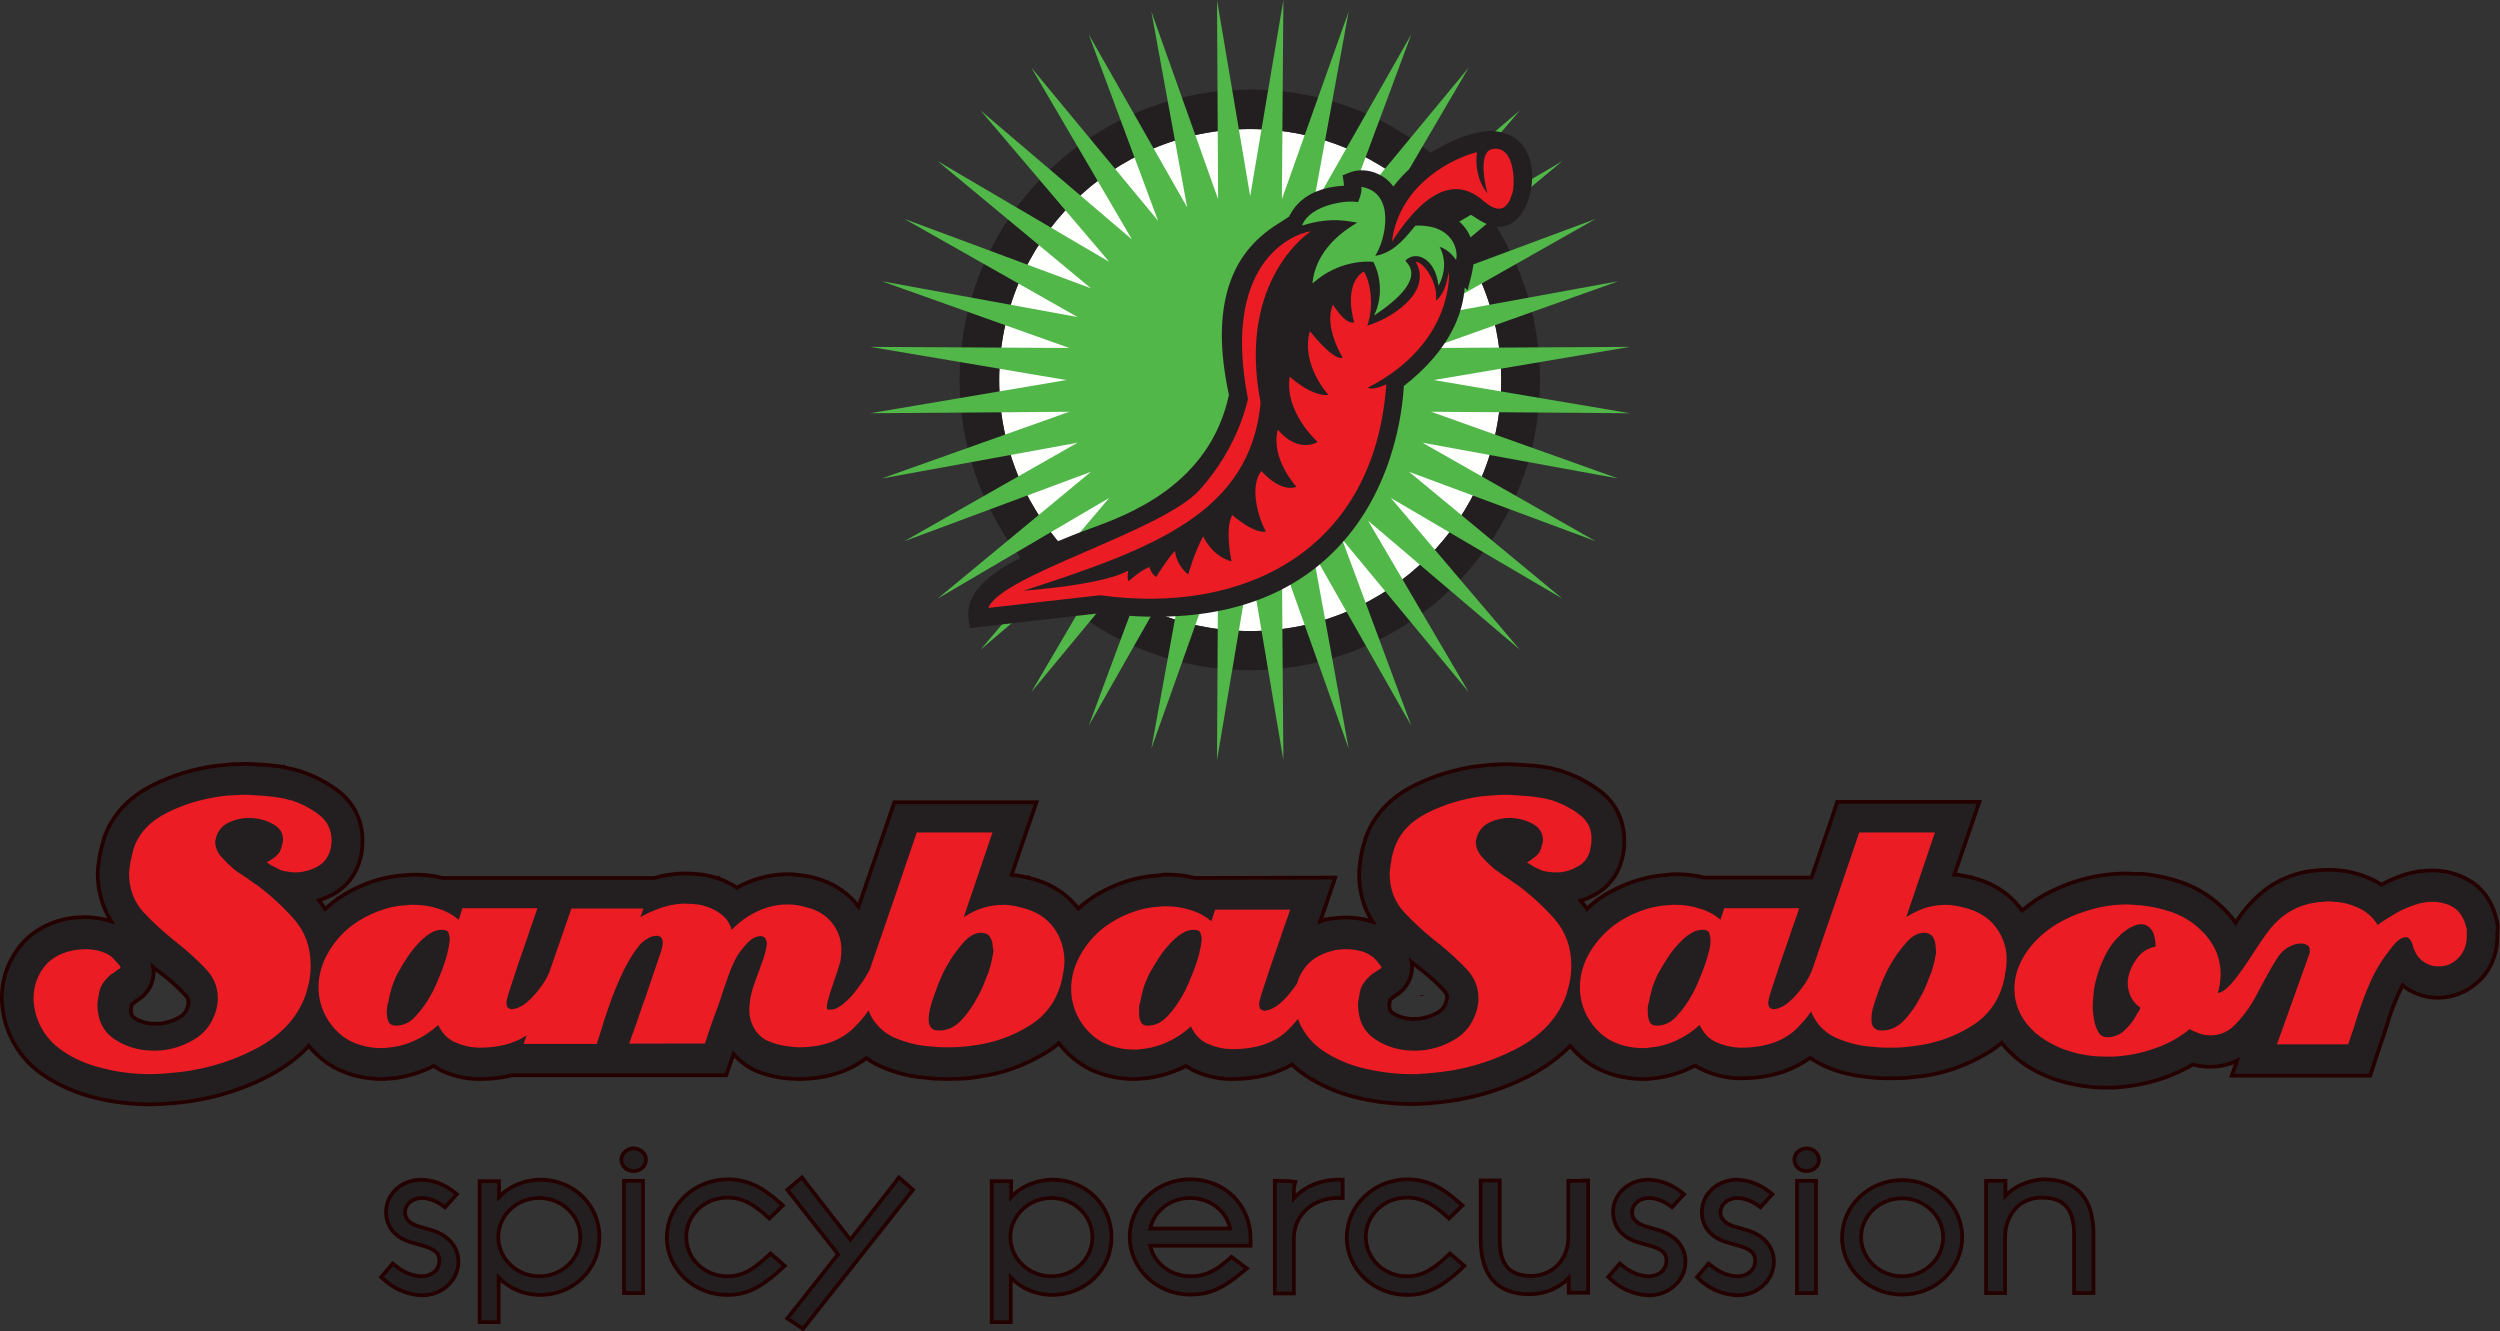 <?xml version="1.0" encoding="utf-8"?>
<!-- Generator: Adobe Illustrator 19.1.1, SVG Export Plug-In . SVG Version: 6.00 Build 0)  -->
<svg version="1.1" id="Layer_1" xmlns="http://www.w3.org/2000/svg" xmlns:xlink="http://www.w3.org/1999/xlink" x="0px" y="0px"
	 viewBox="0 0 670.3 357" style="enable-background:new 0 0 670.3 357;" xml:space="preserve">
<rect x="0" y="0" width="670.3" height="357" fill="#333333" stroke="none"/>
<style type="text/css">
	.st0{fill:#FFFFFE;}
	.st1{fill:#231F20;}
	.st2{fill:#50B748;}
	.st3{fill:#EC1C24;}
	.st4{fill:#231F20;stroke:#240000;}
	.st5{fill:#FFFFFF;stroke:#240000;}
</style>
<g>
	<g>
		<path class="st0" d="M267.9,101.9c0-37.1,30.2-67.3,67.3-67.3c37.1,0,67.3,30.2,67.3,67.3s-30.2,67.3-67.3,67.3
			C298.1,169.2,267.9,139,267.9,101.9z"/>
		<g>
			<path class="st1" d="M257.3,101.9c0,42.9,34.9,77.8,77.8,77.8c42.9,0,77.8-34.9,77.8-77.8C413,59,378.1,24,335.2,24
				C292.2,24,257.3,59,257.3,101.9z M267.9,101.9c0-37.1,30.2-67.3,67.3-67.3c37.1,0,67.3,30.2,67.3,67.3s-30.2,67.3-67.3,67.3
				C298.1,169.2,267.9,139,267.9,101.9z"/>
		</g>
		<polygon class="st2" points="335.2,52.6 344.1,0 343.7,53.4 361.6,3.1 352,55.6 378.4,9.2 359.8,59.2 393.8,18.1 366.8,64.2 
			407.5,29.6 372.9,70.2 418.9,43.2 377.8,77.3 427.8,58.7 381.4,85 433.9,75.4 383.7,93.3 437,93 384.4,101.9 437,110.8 
			383.7,110.4 433.9,128.3 381.4,118.7 427.8,145.1 377.8,126.5 418.9,160.5 372.9,133.5 407.5,174.2 366.8,139.6 393.8,185.6 
			359.8,144.5 378.4,194.6 352,148.1 361.6,200.7 343.7,150.4 344.1,203.8 335.2,151.1 326.3,203.8 326.6,150.4 308.7,200.7 
			318.3,148.1 291.9,194.6 310.5,144.5 276.5,185.6 303.5,139.6 262.9,174.2 297.4,133.5 251.4,160.5 292.5,126.5 242.5,145.1 
			288.9,118.7 236.4,128.3 286.7,110.4 233.3,110.8 285.9,101.9 233.3,93 286.7,93.3 236.4,75.4 288.9,85 242.5,58.7 292.5,77.3 
			251.4,43.2 297.4,70.2 262.9,29.6 303.5,64.2 276.5,18.1 310.5,59.2 291.9,9.2 318.3,55.6 308.7,3.1 326.6,53.4 326.3,0 		"/>
	</g>
	<path d="M388.9,82.6"/>
	<g>
		<path class="st1" d="M398.1,35.2c-8,1.1-18.6,6.9-24.5,14.8c-0.8-1-1.7-2-2.9-2.7c-2.7-1.7-6-2.1-8.7-1.1l-2,0.8l0.3,2.1
			c0,0.2,0,0.5,0.1,0.7c-7.3,0.4-12.3,3.2-14.8,8.3c-0.3,0.2-1.7,1.1-1.7,1.1c-5.3,3.3-16.3,10.2-16.3,30.7c0,4.6,0.6,9.9,1.9,16
			c-5.2,24.1-26.9,32.1-37.4,35.9l-3.5,1.3l-3.2,1.3c-9.8,3.9-25.8,10.3-25.8,20.2c0,0.4,0,0.8,0.1,1.2l0.3,2.6l32.4-3.7
			c0,0,2.4-0.3,2.9-0.3c25.6,3.2,45.8-1.6,60.1-14.4c18.4-16.4,20.7-40.6,21-46.5c12.7-9.9,15.9-19.9,16.3-26.4
			c0.3,0.3,0.8,0.7,0.8,0.7l1.1-4.3c0.2-1,0.6-2.8,0.6-4.9c0-2.3-0.5-4.9-2.2-7.3c-1.5-2.1-3.8-3.6-6.7-4.5c3.5-2.1,5.9-0.6,8.9,1.3
			c2.1,1.4,4.4,2.8,7.1,2.7c2.6-0.1,5-1.9,6.6-5.1c2.3-4.6,2.9-11.7-0.4-16.4C406.3,36.3,402.6,34.8,398.1,35.2z"/>
		<path class="st2" d="M390.4,69.7c0.7-2.5-0.8-9.6-10.9-9.2c-1.7,1.9-5.3,7.3-10.8,8.1c2.8-4.1,5.7-17-3.7-18.5
			c0.3,1.6-0.9,4.1-0.9,4.1c-3.1-0.7-13,0.8-15,6.3c8-2.6,13.1-1,14.8-0.8c-3.6,2.1-11.2,7.3-12,16.3c7.2-6.4,14.8-5.9,16.3-5.8
			c1.4,2.4,3.1,8.6,0.2,14.4c15.2-10,8.6-14.1,8.4-14.7c2.6-2.8,8-0.9,8.9,6.7c1.2-2.1,2.5-6.3,0.3-10.4
			C387.4,66.6,389,67.7,390.4,69.7z"/>
		<path class="st3" d="M295,159.6c-2.2,0.2-30,3.4-30,3.4c3.3-8.8,46.5-20.5,56.6-31.6c10.7-11.8,13-24.5,13-24.5
			c-7-35.7,11.1-44,16.9-44.9c0,0-20,12.7-13.5,46c-2.8,29.4-28.4,39-63.6,50.4c22.8-1.9,27.2-5,28.1-5.4c-0.4,2.3,0.1,2.8,0.1,2.8
			s3.3-2.9,5.6-3.8c0.4,1.9,1.8,2.7,1.8,2.7s2.5-4.2,5-7c0.7,4.5,3.6,6.3,3.6,6.3s1.6-5.8,4-10.2c2.8,5.8,7.6,6.7,7.6,6.7
			s-1.9-8.8,0.2-12.4c6.6,5.5,9,4.4,9,4.4c-2-3.6-4.5-12-1.2-16.2c5.7,6.2,9.4,4.2,9.4,4.2s-7-7.5-5-15.3c5.6,6.6,10.7,3.3,10.7,3.3
			s-9-8-7.5-17.5c6.5,5.7,10.4,4.9,10.4,4.9s-7.5-8.1-5-17.1c7,8.6,8.8,7.1,8.8,7.1s-5.2-8.4-2.6-14.2c3.8,5.9,5.7,4.7,5.7,4.7
			s-3.2-9.8,2.5-13.6c1.3,1.4,3.2,8.3,1,14.5c5.5-1.5,17.8-8.6,13-17.1c2-0.1,6.1,5.6,5.4,10.5c2.5-2.3,2.8-4.8,3.5-7.8
			c0,0,1.5,19.1-21.7,31c0.4,0.6,2.9,0.2,4.9-0.9C368.5,147.9,333.3,164.9,295,159.6z"/>
		<path class="st3" d="M373.2,64.8c2-15.8,17-22.6,22.8-24c-0.9,7.1,2.8,11,2.8,11s-3.2-11.3,1.6-11.9c5.2-0.6,5.8,7.2,5.3,11.1
			c-0.6,2.3-2.1,8-7.9,2.9C393,49.7,384.9,46.7,373.2,64.8z"/>
	</g>
</g>
<g>
	<g>
		<path class="st4" d="M283,256.1L283,256.1l0.1-0.4L283,256.1z M253.7,257.3L253.7,257.3L253.7,257.3z M282.8,257.6
			c0,0.2-0.1,0.5-0.1,0.5l0.1-0.7C282.8,257.4,282.8,257.5,282.8,257.6z M281.8,262.1c0,0.1-0.1,0.3-0.1,0.3l0.1-0.5
			C281.9,261.9,281.8,262,281.8,262.1z M249.1,274.1c0-0.2,0-0.3,0-0.5v0L249.1,274.1z"/>
	</g>
	<path class="st5" d="M381.2,266.8l0,0.2c0,0,0,0,0,0C381.2,267,381.2,266.9,381.2,266.8z"/>
	<path class="st4" d="M166.6,310.9c0,1.7,1.4,3.1,3.3,3.1c1.8,0,3.3-1.4,3.3-3c0-1.7-1.5-3.1-3.3-3.1
		C168.1,307.9,166.6,309.3,166.6,310.9z"/>
	<path class="st4" d="M424.6,316.6h-4.1v15.1c0,6-4.2,10.4-10,10.4c-5.9-0.1-8.4-3-8.4-9.9v-15.7h-5.1v15.8
		c0,9.7,4.4,14.7,13.1,14.7l0,0c4.2,0,8-1.7,10.5-4.3c0,1.3,0,3.9,0,3.9h5.2v-30.1H424.6z"/>
	<path class="st4" d="M97.1,225.4L97.1,225.4c0,0.2,0,0.2,0,0.3L97.1,225.4z M275.6,235.1c0.1,0,0.1,0,0.2,0.1c0,0,0.1,0,0.1,0
		L275.6,235.1z M46.3,295.8C46.3,295.8,46.2,295.9,46.3,295.8c-0.1,0-0.1,0-0.1,0L46.3,295.8z M17.1,246.4
		C17.1,246.4,17.1,246.4,17.1,246.4C17.1,246.4,17.2,246.4,17.1,246.4L17.1,246.4z M76,205.5l0.1,0c0,0,0,0,0,0c0.1,0,0.2,0,0.3,0
		L76,205.5z M12,288.4C12,288.4,12,288.4,12,288.4C11.9,288.4,11.9,288.4,12,288.4L12,288.4z M192.6,235.3c0.1,0,0.1,0.1,0.2,0.1
		c0,0,0.1,0,0.2,0L192.6,235.3z M262.6,288.8c-0.1,0-0.2,0-0.3,0c0,0,0,0-0.1,0L262.6,288.8z M46.3,295.8L46.3,295.8L46.3,295.8
		L46.3,295.8z M284.5,280.5C284.5,280.4,284.5,280.4,284.5,280.5C284.5,280.4,284.4,280.4,284.5,280.5L284.5,280.5z M384.4,295.8
		c0,0-0.1,0-0.1,0c0,0,0,0,0,0L384.4,295.8z M350.1,288.4C350.1,288.4,350.1,288.4,350.1,288.4C350.1,288.4,350.1,288.4,350.1,288.4
		L350.1,288.4z M435.3,225.4c0,0,0,0.1,0,0.1c0,0,0,0.1,0,0.1V225.4z M644.7,234.5c0,0,0.1,0,0.1,0c0,0,0,0,0.1,0L644.7,234.5z
		 M669.3,246.3c-0.4-1.6-1-3.3-1.9-4.8c-1.1-2-2.7-3.7-4.6-5l-0.2-0.1l-0.2-0.1c-1.6-1-3.2-1.7-5-2.2c-1.7-0.5-3.5-0.7-5.3-0.7
		c-1.1,0-2.3,0.1-3.4,0.2c-1.3,0.2-2.6,0.5-3.9,0.9c-2.2,0.7-4.3,1.6-6.3,2.7c-0.8-0.5-1.6-1-2.5-1.4c-3.1-1.4-6.3-2.3-9.6-2.5
		c-0.8-0.1-1.5-0.1-2.2-0.1c-0.7,0-1.4,0.1-2.1,0.1c-7.3,0.4-13.4,3.3-18.3,8.5c-1.4,1.4-2.9,3.3-4.4,5.6c-1.2-1.7-2.5-3.2-4.1-4.6
		c-2.9-2.7-6.4-4.8-10.3-6.2c-3.5-1.2-7.1-2-10.7-2.3l-0.4,0h-0.4c-0.4,0-0.7,0-1,0c-0.7,0-1.4-0.1-2.2-0.1c-4.4,0-8.8,0.6-13,1.9
		c-4.2,1.3-8,3-11.4,5.2c-1.3,0.9-2.5,1.8-3.7,2.8c-0.1-0.1-0.1-0.1-0.2-0.2c-3.2-4.3-7.6-7.2-13.3-8.6c-1.1-0.3-2.3-0.5-3.4-0.7
		c-0.4-0.1-0.9-0.1-1.3-0.1l2.9-8.4l3.8-11.1h-38.1c0,0-1.9,5.7-1.9,5.7l-5,14.6h-28.7c-2.4-0.6-4.9-0.9-7.4-0.9h-0.9
		c-0.7,0-1.3,0.1-1.9,0.2c-3.4,0.2-6.8,1-10,2.2c-3.4,1.3-6.4,2.9-9,4.9c-0.8,0.6-1.6,1.3-2.3,2c-0.5-0.8-1.1-1.5-1.7-2.2
		c1.3-0.4,2.6-1,3.8-1.6c3.6-2,6.1-5.2,7.2-9.2c0.3-1,0.5-2.1,0.6-3.1c0.1-0.6,0.1-1.2,0.1-1.8c0.1-5.6-2.2-10.5-6.6-13.8
		c-3-2.2-6.3-4-9.8-5.1l-0.2-0.1c0,0-0.2-0.1-0.2-0.1l-0.8-0.2l-0.8-0.2c-0.9-0.3-1.8-0.5-2.7-0.6l0.4,0.1c-1.5-0.3-3.1-0.5-4.9-0.6
		c-1.6-0.1-3.1-0.2-4.7-0.3l-0.2,0h-0.2c-1.3,0-2.7,0-4.1,0.1c-1.3,0.1-2.7,0.2-4.2,0.4l-0.1,0l-0.1,0c-6,0.8-11.7,2.5-17.1,5.2
		c-6.5,3.2-11.1,8.2-13.2,14.5l0,0.1l0,0.1c-0.5,1.5-0.9,3-1.1,4.4c-0.2,1.3-0.4,2.7-0.5,4l0,0.3v0.3c0,4.7,1.2,9.1,3.6,12.8
		c-2.2-0.7-4.6-1.1-7-1.1c-0.8,0-1.5,0-2.3,0.1c-1.1,0.1-2.2,0.2-3.3,0.5c-0.5,0.1-0.9,0.2-1.4,0.4c1.8-5.3,4-11.7,4-11.7
		s-36.9,0.1-37.6,0.1c-2.4-0.6-4.8-0.9-7.3-0.9h-0.9l-2.9,0.4l1.6-0.2c-3.6,0.2-7.2,0.9-10.6,2.2c-3.4,1.3-6.4,2.9-9,4.9
		c-0.8,0.6-1.5,1.2-2.2,1.8c-3.2-4.1-7.6-6.9-13.2-8.2c-1.1-0.3-2.2-0.5-3.4-0.7c-0.4-0.1-0.9,0-1.3-0.1c1.3-3.9,6.7-19.5,6.7-19.5
		h-38.1l-8,23.3c0,0-1,2.9-1.6,4.7c-2.4-3.3-5.8-5.7-10-7.2c-1.5-0.5-2.9-0.9-4.4-1.1c-1.5-0.2-3-0.4-4.5-0.4
		c-3.9,0-7.8,0.8-11.5,2.5c-0.8,0.3-1.5,0.7-2.2,1.1c-1.5-1-3.1-1.8-4.8-2.4c-1.4-0.5-3-0.9-4.5-1.1c-1.4-0.2-2.8-0.3-4.1-0.3h-1.5
		l-0.3,0c-2.3,0.2-4.7,0.5-7,1.2h-56.7c-2.4-0.6-4.8-0.9-7.3-0.9l-2.2,0.1c-3.6,0.2-7.2,0.9-10.6,2.2c-3.4,1.3-6.4,2.9-9,4.9
		c-0.8,0.6-1.6,1.3-2.4,2c-0.5-0.8-1.1-1.5-1.7-2.3c1.3-0.4,2.6-1,3.8-1.6c3.6-2,6.1-5.2,7.2-9.2c0.3-1,0.5-2,0.6-3l0.1-1.9
		c0-0.1,0-0.2,0-0.3c0-5.4-2.3-10.1-6.6-13.4c-3-2.2-6.3-4-9.8-5.1l-0.2-0.1l-1.8-0.5c0,0-2.5-0.5-2.6-0.6c-1.4-0.3-2.9-0.4-4.6-0.6
		c0,0-5.1-0.3-5.1-0.3l0,0l-4.1,0.1l-4.3,0.4h0c-6,0.8-11.7,2.5-17.1,5.2c-6.5,3.2-11.1,8.2-13.2,14.5l0,0.1l0,0.1
		c-0.5,1.5-0.8,3-1.1,4.4c-0.2,1.3-0.4,2.7-0.5,4l0,0.3v0.3c0,4.7,1.3,9.1,3.6,12.8c-2.3-0.7-4.6-1.1-7-1.1l-2.3,0.1
		c-1.1,0.1-2.2,0.2-3.3,0.5c-5.5,1.3-9.7,4.1-12.6,8.2c-2.7,3.8-4.1,8.1-4.1,12.7v0.8c0,0.7,0.1,1.5,0.2,2.2
		c0.4,3.4,1.5,6.6,3.3,9.7c1.9,3.3,4.6,6.1,7.9,8.3c3.9,2.6,8.4,4.6,13.5,5.9c4.8,1.2,9.9,1.8,15.1,1.8l2.8-0.1c0,0,2.4-0.2,2.8-0.2
		c9.1-0.7,17.7-3.1,25.7-7.2c4.4-2.3,8.1-5,11-8.2c2.6,3.2,5.7,5.5,9.2,6.9c3.1,1.3,6.5,1.9,9.8,2l0.1,0h1.1l2.9-0.3l-1.3,0.2
		c3.4-0.3,6.8-1.2,10-2.6c0.6-0.3,1.1-0.5,1.7-0.8c0.6,0.4,1.3,0.8,2,1.2c3,1.4,6.2,2.2,9.6,2.3h0.1h0.6c3.1,0,5.9-0.3,8.6-1
		c1.3,0,57.5,0,57.5,0s2-5.7,2-5.7c1.8,2.1,4,3.7,6.5,4.7c2.1,0.8,4.3,1.4,6.6,1.7c0.1,0,2.1,0.2,2.1,0.2l0.3,0l-0.2,0l2,0.1
		c7.3,0,13.4-1.9,18.3-5.6c1.5,1.1,3.2,2,5,2.7c2.9,1.2,6,2,9.2,2.4l0.2,0l0,0l3.7,0.4c0,0,3.6,0.1,3.6,0.1l4-0.1
		c1.4-0.1,2.9-0.2,4.2-0.5c6.4-0.8,12.5-3,18.1-6.4c1.3-0.8,2.5-1.6,3.6-2.6c0.2,0.2,0.3,0.4,0.5,0.6c2.6,3.2,5.8,5.6,9.3,7
		c3.1,1.3,6.5,1.9,9.8,2l0.1,0h1.1l2.9-0.3l-1.3,0.2c3.4-0.3,6.8-1.2,10-2.6c0.6-0.3,1.1-0.5,1.7-0.8c0.6,0.4,1.3,0.8,2,1.2
		c3,1.4,6.2,2.2,9.6,2.3h0.1h0.7c6.2,0,11.6-1.3,16-3.9c1.1,1.1,2.3,2,3.6,2.9c3.9,2.6,8.4,4.6,13.5,5.9c4.8,1.2,9.9,1.8,15.1,1.8
		c0.9,0,1.9,0,2.8-0.1c1,0,1.8-0.1,2.7-0.2c9.1-0.7,17.8-3.1,25.8-7.2c4.4-2.3,8.1-5,11.1-8.1c2.6,3.2,5.7,5.5,9.2,6.9
		c3.1,1.3,6.5,1.9,9.8,2l0.1,0h1.1c0.7,0,1.5-0.1,2.2-0.2c3.2-0.3,6.4-1.2,9.4-2.6c0.6-0.3,1.1-0.5,1.7-0.8c0.6,0.4,1.3,0.8,2,1.1
		c3,1.4,6.2,2.2,9.6,2.3h0.1h0.6c7.4,0,13.6-1.9,18.5-5.5c1.5,1,3.1,1.9,4.8,2.6c2.9,1.2,6,2,9.2,2.4l0.1,0l0.1,0
		c1.2,0.2,2.5,0.3,3.7,0.4c1.2,0.1,2.4,0.1,3.6,0.1c1.3,0,2.7,0,4-0.1c1.6-0.1,3.1-0.3,4.5-0.5l-0.4,0.1c6.4-0.8,12.6-3,18.2-6.4
		c1.3-0.8,2.5-1.7,3.6-2.6c0.9,1.2,2,2.3,3.2,3.4l0.1,0.1l0.1,0.1c3.3,2.9,7.2,5,11.6,6.4c4.1,1.3,8.5,2,12.9,2h2.1l0.2,0
		c4.5-0.3,9-1.1,13.3-2.6c2.8-1,5.4-2.2,7.8-3.6c1.4,0.4,2.9,0.6,4.5,0.6c2.6,0,5-0.5,7.3-1.6l-1.4,4h37.1c0,0,1.9-5.8,1.9-5.8
		l0.4-1.2l0.4-1.2c0.4-1.1,0.8-2.3,1.2-3.5c0.3-1,0.7-2,1-3.1l0-0.1l0-0.1c0.8-2.4,1.7-4.8,2.8-7.2c0.3-0.7,0.7-1.4,1-2
		c0.1,0.1,0.2,0.1,0.2,0.2c2.7,2,5.9,3.1,9.1,3.1h0.3c4,0,7.8-1.6,10.9-4.5c2.2-2.1,4.9-6,4.9-12.1v-1.1
		C669.8,248.6,669.7,247.4,669.3,246.3z M528.4,235.1c0.1,0,0.2,0.1,0.3,0.1l0,0L528.4,235.1z M355.2,246.4
		C355.2,246.4,355.3,246.4,355.2,246.4C355.3,246.4,355.3,246.4,355.2,246.4L355.2,246.4z M595.2,242.7
		C595.3,242.7,595.3,242.7,595.2,242.7c0.1,0.1,0.1,0.1,0.1,0.1L595.2,242.7z M388,267.6c0,0.1-0.1,0.4-0.2,0.8
		c-0.4,1.4-1,2.3-2.2,3c-1.9,1.1-3.8,1.7-5.9,1.8h-0.6c-2.2,0-4-0.5-5.7-1.6c-0.4-0.3-0.9-0.6-0.9-2.2c0,0,0-0.1,0-0.1
		c0.1-0.4,0.1-0.8,0.2-1.2c0.1-0.1,0.2-0.2,0.2-0.2c0,0,0.1,0,0.1-0.1c0.3-0.2,0.6-0.5,0.9-0.7c0,0,0,0,0,0c0.8-0.5,1.5-1,2.1-1.6
		c1.7-1.7,2.6-3.9,2.6-6.2c0-0.4,0-0.8-0.1-1.3c0.5,0.4,0.9,0.8,1.4,1.1l2.3,1.8h0c1.7,1.4,3.3,2.9,4.8,4.5c0.9,0.9,1,1.5,1,2.1
		C388,267.4,388,267.5,388,267.6z M50.6,268.9c0,0.1-0.1,0.4-0.2,0.8c-0.4,1.4-1,2.3-2.2,3c-1.9,1.1-3.8,1.7-5.9,1.8h-0.6
		c-2.2,0-4-0.5-5.7-1.6c-0.4-0.3-0.9-0.6-0.9-2.2c0,0,0-0.1,0-0.1c0.1-0.4,0.1-0.8,0.2-1.2c0.1-0.1,0.2-0.2,0.2-0.2
		c0,0,0.1-0.1,0.1-0.1c0.3-0.2,0.6-0.4,0.9-0.7c0,0,0,0,0,0c0.8-0.5,1.5-1,2.1-1.6c1.7-1.7,2.6-3.9,2.6-6.2c0-0.4,0-0.8-0.1-1.3
		c0.5,0.4,0.9,0.8,1.4,1.1l2.3,1.8h0c1.7,1.4,3.3,2.9,4.8,4.5c0.9,0.9,0.9,1.5,0.9,2.1C50.6,268.7,50.6,268.8,50.6,268.9z"/>
	<path class="st4" d="M112.6,316.3L112.6,316.3c-5.2,0.2-9.1,4-9.1,8.7c0,0,0,0.1,0,0.1c0.1,4,2.6,6.9,7.1,8.1l2.8,0.8
		c3.3,1,4.4,2,4.4,4c0,0,0,0.1,0,0.1c0,1-0.4,1.9-1,2.6c-0.9,0.9-2.2,1.5-3.7,1.5c-1.1,0-4-0.3-6.9-2.7l-0.9-0.7l-3.1,3.6l0.9,0.8
		c4.2,3.8,8.9,4.1,10.2,4.1h0c2.7,0,5.3-1.1,7.1-3c1.7-1.7,2.6-4,2.5-6.3c-0.1-3.9-2.9-7-7.6-8.3c0,0-2.8-0.8-2.8-0.8
		c-1.8-0.5-3.9-1.6-3.9-3.8c0-2.2,1.9-3.8,4.4-3.9c0.8,0,3.1,0.2,5.5,1.9l0.8,0.6l3.2-3.5l-1-0.8
		C118.1,316.8,114.8,316.3,112.6,316.3L112.6,316.3z M110.6,333.2L110.6,333.2L110.6,333.2z"/>
	<path class="st4" d="M144.9,316.3c-4.3,0-8.5,1.8-11.1,4.7c0-0.6,0-4.3,0-4.3l-1.2,0h-4v37.8h5.1v-1.2c0-5.2,0-8.6,0-10.8
		c2.7,2.9,6.8,4.7,11.1,4.7c4.3,0,8.3-1.6,11.3-4.5c3-2.9,4.6-6.8,4.6-10.9C160.8,323.1,153.8,316.3,144.9,316.3z M133.6,331.7
		c0-5.8,4.9-10.5,11-10.5c6,0,11,4.7,11,10.5c0,5.8-4.9,10.5-11,10.5C138.6,342.2,133.6,337.5,133.6,331.7z"/>
	<path class="st4" d="M171.3,316.6h-4v30.1h5.1v-30.1H171.3z"/>
	<path class="st4" d="M178.8,331.8c0,8.5,7.3,15.4,16.2,15.4c4.2,0,8.3-1.2,14.4-6.9l1-0.9l-3.8-3.3l-0.8,0.7
		c-4.7,4.5-7.7,5.4-10.8,5.4c-6.1,0-11-4.7-11-10.6c0-5.8,4.9-10.5,11-10.5c2.7,0,5.8,0.6,10.5,4.9l0.8,0.7l3.6-3.5l-0.9-0.8
		c-4.9-4.4-9-6.2-13.9-6.2C186,316.3,178.8,323.2,178.8,331.8z"/>
	<path class="st4" d="M240.3,316.7c0,0-10.7,13.7-12.3,15.7c-1.6-2-13-16.7-13-16.7l-3.9,3.3c0,0,12.6,16,13.6,17.3
		c-1,1.3-13.6,17.2-13.6,17.2l4.2,2.8l29.5-37.3l-3.8-3.3L240.3,316.7z"/>
	<path class="st4" d="M282.2,316.3c-4.3,0-8.5,1.8-11.1,4.7c0-0.6,0-4.3,0-4.3l-1.2,0h-4v37.8h5.1v-1.2c0-5.2,0-8.6,0-10.8
		c2.7,2.9,6.8,4.7,11.1,4.7c4.3,0,8.3-1.6,11.3-4.5c3-2.9,4.6-6.8,4.6-10.9C298.1,323.1,291.1,316.3,282.2,316.3z M270.9,331.7
		c0-5.8,5-10.5,11-10.5c6,0,11,4.7,11,10.5c0,5.8-4.9,10.5-11,10.5C275.9,342.2,270.9,337.5,270.9,331.7z"/>
	<path class="st4" d="M335.3,332.2c0-9.1-6.9-16-16.2-16c-8.9,0-16.2,6.9-16.2,15.4c0,8.5,7.2,15.5,16.2,15.5c4.4,0,8.1-1,14.1-6.1
		l1.1-0.9l-4.1-3.1l-0.7,0.6c-4.3,3.8-7.1,4.6-10.3,4.6c-5.3,0-9.8-3.5-10.8-8.2c2.4,0,26.9,0,26.9,0V332.2z M308.4,329.4
		c1-4.7,5.4-8.2,10.7-8.2c5.3,0,9.8,3.5,10.7,8.2H308.4z"/>
	<path class="st4" d="M358.8,316.3c-4.8,0-9.1,1.9-11.9,5c0-1.7,0-3,0.1-3.3c0.1-0.4,0.3-1.1,0.3-1.1l-1.5-0.2l-4-0.1v30.2h5.1
		v-14.7c0-6.3,5-10.9,11.9-10.9h1.2v-4.9L358.8,316.3z"/>
	<path class="st4" d="M361.1,331.8c0,8.5,7.2,15.4,16.2,15.4c4.2,0,8.3-1.2,14.4-6.9l0.9-0.9l-3.8-3.3l-0.8,0.7
		c-4.7,4.5-7.7,5.4-10.8,5.4c-6.1,0-11-4.7-11-10.6c0-5.8,4.9-10.5,11-10.5c2.7,0,5.8,0.6,10.5,4.9l0.8,0.7l3.6-3.5l-0.9-0.8
		c-4.9-4.4-9-6.2-13.9-6.2C368.3,316.3,361.1,323.2,361.1,331.8z"/>
	<path class="st4" d="M441.6,316.3L441.6,316.3c-5.2,0.2-9.1,4-9.1,8.7c0,0,0,0.1,0,0.1c0.1,4,2.6,6.9,7.1,8.1l2.8,0.8
		c3.3,1,4.4,2,4.4,4c0,0,0,0.1,0,0.1c0,1-0.4,1.9-1,2.6c-0.9,0.9-2.2,1.5-3.7,1.5c-1.1,0-4-0.3-6.9-2.7l-0.9-0.7l-3.1,3.6l0.9,0.8
		c4.2,3.8,8.8,4.1,10.2,4.1h0c2.7,0,5.3-1.1,7.1-3c1.7-1.7,2.6-4,2.5-6.3c-0.1-3.9-2.9-7-7.6-8.3l-2.8-0.8c-1.8-0.5-3.9-1.6-3.9-3.8
		c0-2.2,1.9-3.8,4.4-3.9c0.8,0,3.1,0.2,5.5,1.9l0.8,0.6l3.2-3.5l-1-0.8C447.1,316.8,443.8,316.3,441.6,316.3L441.6,316.3z
		 M439.6,333.2L439.6,333.2L439.6,333.2z"/>
	<path class="st4" d="M465.4,316.3L465.4,316.3c-5.2,0.2-9.1,4-9.1,8.7c0,0,0,0.1,0,0.1c0.1,4,2.6,6.9,7.1,8.1l2.8,0.8
		c3.3,1,4.4,2,4.4,4c0,0,0,0.1,0,0.1c0,1-0.4,1.9-1,2.6c-0.9,0.9-2.2,1.5-3.7,1.5c-1.1,0-4-0.3-6.9-2.7l-0.9-0.7l-3.1,3.6l0.8,0.8
		c4.2,3.8,8.9,4.1,10.2,4.1h0c2.7,0,5.3-1.1,7.1-3c1.7-1.7,2.6-4,2.5-6.3c-0.1-3.9-2.9-7-7.6-8.3l-2.8-0.8c-1.8-0.5-3.9-1.6-3.9-3.8
		c0-2.2,1.9-3.8,4.4-3.9c0.8,0,3.1,0.2,5.5,1.9l0.8,0.6l3.2-3.5l-1-0.8C470.8,316.8,467.5,316.3,465.4,316.3L465.4,316.3z
		 M463.3,333.2L463.3,333.2L463.3,333.2z"/>
	<path class="st4" d="M481.1,310.9c0,1.7,1.4,3.1,3.3,3.1c1.8,0,3.3-1.4,3.3-3c0-1.7-1.5-3.1-3.3-3.1
		C482.6,307.9,481.1,309.3,481.1,310.9z"/>
	<path class="st4" d="M485.8,316.6h-4v30.1h5.1v-30.1H485.8z"/>
	<path class="st4" d="M510,316.4c-8.9,0-16.1,6.9-16.1,15.4c0,8.5,7.2,15.3,16.1,15.3c4.4,0,8.5-1.6,11.6-4.7
		c2.9-2.9,4.5-6.7,4.5-10.7C526.1,323.3,518.9,316.4,510,316.4z M510,342.2c-6,0-11-4.7-11-10.5c0-5.7,4.9-10.4,11-10.4
		c6,0,11,4.7,11,10.5C521,337.5,516,342.2,510,342.2z"/>
	<path class="st4" d="M537.7,320.6c0-1.3,0-4,0-4l-1.2,0h-4v30.1h5.1v-15c0-3.1,1.1-5.9,3-7.9c1.8-1.8,4.2-2.7,6.9-2.7
		c5.9,0,8.6,3.1,8.6,9.8v15.8h5.2v-16c0-9.5-4.6-14.5-13.4-14.5C544,316.4,540.2,318,537.7,320.6z"/>
	<path class="st3" d="M85.2,232.3c-1.6,0.9-3.3,1.4-5.2,1.6c-0.1,0-0.3,0-0.4,0c-0.1,0-0.2,0-0.4,0c-0.5,0-1,0-1.5-0.1
		c-0.5-0.1-1-0.2-1.4-0.2c-0.5-0.1-1.1-0.3-1.6-0.6c-0.5-0.3-1-0.5-1.6-0.8c-0.3-0.1-0.6-0.3-0.8-0.5c-0.2-0.1-0.5-0.3-0.8-0.4
		c0.4-0.3,0.8-0.6,1.2-0.8c0.3-0.2,0.7-0.4,1-0.7c0.4-0.3,0.8-0.7,1.1-1.1c0.3-0.4,0.6-1.1,0.8-2c0.1-0.3,0.1-0.6,0.2-0.8
		c0-0.3,0.1-0.5,0.1-0.7c0-1.9-0.9-3.3-2.8-4.3c-1.8-1-3.8-1.5-6-1.6c-0.1,0-0.1,0-0.2,0c0,0-0.1,0-0.2,0c-1.9,0-3.6,0.4-5.3,1.2
		c-1.7,0.8-2.8,2-3.4,3.8c-0.1,0.3-0.1,0.6-0.2,0.8c-0.1,0.3-0.1,0.5-0.1,0.8c0.1,1.4,0.6,2.7,1.7,3.9c1.1,1.2,2.2,2.3,3.4,3.3
		c0.6,0.5,1.2,0.9,1.7,1.2c0.5,0.4,1,0.7,1.5,1c0.4,0.3,0.9,0.6,1.4,1c0.5,0.4,1,0.7,1.5,1c3.6,2.7,6.9,5.7,9.9,9.1
		c3,3.4,4.5,7.5,4.5,12.5c0,1.2-0.1,2.4-0.3,3.7c-0.2,1.2-0.6,2.6-1,4c-2.2,6.3-6.8,11.2-13.8,14.8c-7,3.6-14.6,5.7-22.6,6.3
		c-0.8,0.1-1.7,0.1-2.5,0.2c-0.8,0-1.6,0.1-2.5,0.1c-4.6,0-8.9-0.5-13.1-1.6c-4.2-1-7.8-2.6-10.8-4.7c-2.2-1.5-4-3.4-5.3-5.6
		c-1.3-2.2-2.1-4.6-2.3-7c-0.1-0.2-0.1-0.5-0.1-0.7c0-0.3,0-0.5,0-0.8c0-2.8,0.8-5.5,2.5-7.9c1.7-2.4,4.2-4,7.7-4.8
		c0.6-0.1,1.2-0.2,1.8-0.3c0.6,0,1.2-0.1,1.8-0.1c1.6,0,3.1,0.2,4.6,0.7c1.5,0.5,2.7,1.3,3.6,2.5c0.5,0.5,0.8,0.9,1,1.1
		c0.2,0.2,0.3,0.4,0.3,0.6c0,0.1,0,0.1-0.1,0.2c-0.1,0.1-0.2,0.2-0.5,0.3c-0.3,0.2-0.6,0.4-0.9,0.7c-0.1,0.1-0.2,0.2-0.3,0.2
		c-0.1,0.1-0.2,0.1-0.4,0.2c-0.8,0.6-1.5,1.3-2.2,2.2c-0.7,0.9-1.1,1.8-1.3,2.8c-0.1,0.6-0.2,1.2-0.3,1.8c-0.1,0.6-0.2,1.2-0.2,1.7
		c0.1,4.1,1.6,7.2,4.7,9.2c3.1,2,6.5,3,10.3,3c0.1,0,0.3,0,0.4,0c0.2,0,0.3,0,0.5,0c3.5-0.1,6.8-1.1,9.9-2.9
		c3.1-1.8,5.1-4.5,6.1-8.1c0.1-0.6,0.3-1.1,0.3-1.6c0.1-0.5,0.1-1,0.1-1.5c0-3-1.1-5.6-3.3-7.9c-2.2-2.3-4.6-4.5-7.2-6.6
		c-0.1,0-0.1,0-0.2-0.1c0,0-0.1-0.1-0.2-0.2c-0.1-0.1-0.1-0.1-0.2-0.2c0,0-0.1-0.1-0.2-0.1c-3.1-2.5-6-5.1-8.6-7.9
		c-2.6-2.8-3.9-6.3-3.9-10.4c0.1-1,0.2-2.1,0.4-3.2c0.2-1,0.5-2.2,0.8-3.4c1.4-4.2,4.4-7.4,9-9.7c4.6-2.3,9.4-3.7,14.5-4.4
		c1.3-0.2,2.5-0.3,3.7-0.3c1.2-0.1,2.4-0.1,3.6-0.1c1.5,0.1,3,0.2,4.4,0.3c1.5,0.1,2.8,0.3,4,0.5c0.5,0.1,1.1,0.2,1.6,0.3
		c0.5,0.2,1,0.3,1.6,0.4c2.7,0.9,5.2,2.2,7.4,3.9c2.2,1.7,3.3,4,3.3,6.9c0,0.4,0,0.8-0.1,1.2c0,0.4-0.1,0.9-0.3,1.5
		C87.9,230,86.8,231.4,85.2,232.3z M282.5,248.7c-2-2.7-4.9-4.5-8.8-5.4c-0.8-0.2-1.5-0.4-2.3-0.5c-0.8-0.1-1.6-0.2-2.3-0.2
		c-1.9,0-3.8,0.3-5.5,0.8c-1.8,0.6-3.5,1.4-5.2,2.5l7.7-22.7h-20.3c-2,5.8-4,11.7-6,17.6c-2,5.9-4.1,11.8-6.1,17.7
		c-0.2,0.5-0.3,1-0.5,1.5c-0.3,0.5-0.6,1.1-1,1.7c-0.5,0.9-1.1,1.8-1.8,2.7c-0.8,1.1-1.6,2.2-2.6,3.2c-1,1-1.9,1.8-2.9,2.4
		c-0.3,0.2-0.7,0.4-1,0.5c-0.3,0.1-0.7,0.2-1,0.2h-0.7c-0.2,0-0.3,0-0.4-0.1c-0.1-0.1-0.1-0.3-0.1-0.4V270c0-0.5,0.1-1.3,0.4-2.1
		c0.2-0.9,0.5-1.8,0.8-2.7c0.1-0.2,0.1-0.4,0.2-0.6c0.1-0.2,0.1-0.4,0.2-0.6c0.3-0.8,0.5-1.6,0.8-2.4c0.3-0.8,0.5-1.3,0.6-1.8
		c0.3-0.9,0.6-1.8,0.7-2.6c0.1-0.8,0.2-1.7,0.2-2.5c0-2.5-0.7-4.7-2.1-6.7c-1.4-2-3.4-3.5-6.1-4.4c-1-0.3-2.1-0.6-3.1-0.8
		c-1-0.2-2.1-0.3-3.1-0.3c-2.8,0-5.4,0.6-8,1.8c-2.6,1.2-4.9,2.8-7,5c-0.5-1.6-1.3-2.9-2.5-3.9c-1.2-1-2.5-1.7-3.9-2.2
		c-0.9-0.3-1.8-0.6-2.8-0.7c-1-0.1-2-0.2-2.9-0.2h-1.2c-2,0.1-4,0.5-5.9,1.2c-2,0.7-3.7,1.5-5.3,2.4l0.8-2.3h-19.3l-6,17.3
		c0,0.1-0.1,0.1-0.1,0.2c-0.2,0.5-0.5,1.1-1,1.9c-0.5,0.8-1,1.5-1.6,2.3c-0.6,0.8-1.3,1.6-2.1,2.4c-0.8,0.8-1.5,1.4-2.3,1.9
		c-0.4,0.2-0.8,0.4-1.2,0.6c-0.4,0.2-0.8,0.3-1.2,0.3c-0.2,0.1-0.4,0.1-0.6,0.1c-0.2,0-0.3-0.1-0.5-0.2c-0.3-0.1-0.5-0.2-0.6-0.5
		c-0.1-0.3-0.2-0.6-0.2-0.8v-0.4c0-0.1,0-0.3,0.1-0.4c0-0.2,0-0.4,0.1-0.7c0.1-0.2,0.1-0.4,0.2-0.6c0-0.2,0-0.4,0.1-0.5
		c0.1-0.1,0.1-0.2,0.1-0.3c0.8-2.5,1.7-5.1,2.5-7.6c0.9-2.5,1.7-5,2.6-7.5c0.4-1.2,0.8-2.5,1.3-3.8c0.4-1.3,0.9-2.5,1.3-3.8h-20.1
		l-1,3.1c-1.7-1.4-3.5-2.4-5.6-3c-2.1-0.7-4.2-1-6.4-1h-0.9c-0.3,0-0.6,0-0.9,0.1c-2.8,0.1-5.4,0.7-8,1.7c-2.6,1-4.9,2.3-6.9,3.8
		c-2.6,2-4.8,4.5-6.4,7.4c-1.7,3-2.5,6-2.5,9.2c0,1.8,0.3,3.5,0.9,5.3c0.6,1.7,1.5,3.4,2.8,5c1.7,2.1,3.7,3.6,5.9,4.5
		c2.2,0.9,4.6,1.4,7,1.4h1c0.3,0,0.6,0,0.9-0.1c2.5-0.2,4.9-0.8,7.3-1.9c2.4-1.1,4.5-2.5,6.3-4.2c1,2.1,2.4,3.7,4.4,4.6
		c2,0.9,4,1.4,6.2,1.5h0.5c5.1,0,9.3-1.1,12.6-3.3l-0.8,2.3H160c0.1-0.4,0.4-1.2,0.8-2.5c0.4-1.2,0.8-2.5,1.2-3.9
		c0.5-1.6,1.3-3.7,2.2-6.3c1.4-3.6,2.7-6.5,3.9-8.7c1.2-2.2,2.3-3.8,3.3-5c0.3-0.4,0.7-0.8,1.1-1.1c0.4-0.3,0.8-0.6,1.2-0.8
		c0.3-0.2,0.7-0.4,1.1-0.5c0.4-0.1,0.7-0.2,1.1-0.2c0.5,0,1,0.1,1.3,0.4c0.3,0.3,0.5,0.8,0.5,1.4c0,0.3,0,0.6-0.1,1
		c-0.1,0.4-0.2,0.8-0.3,1.2c-0.7,2.1-1.4,4.1-2.1,6.2c-0.7,2.1-1.4,4.1-2.1,6.2c-0.8,2.1-1.5,4.2-2.2,6.3c-0.7,2.1-1.5,4.1-2.2,6.2
		H189c0.5-1.6,1.1-3.2,1.6-4.8c0.6-1.6,1.1-3.2,1.8-4.9c0.6-1.6,1.1-3.2,1.6-4.8c0.6-1.6,1.1-3.2,1.7-4.8c0.2-0.6,0.5-1.2,0.8-1.9
		c0.3-0.7,0.7-1.5,1.1-2.2c0.8-1.3,1.8-2.5,2.9-3.7c1.1-1.1,2.3-1.7,3.5-1.7c0.5,0,0.9,0.2,1.2,0.6c0.2,0.4,0.4,0.8,0.4,1.4
		c0,0.4-0.1,0.9-0.2,1.4c-0.1,0.5-0.2,1-0.4,1.6c-0.1,0.3-0.2,0.7-0.3,1c-0.1,0.3-0.2,0.7-0.3,0.9c-0.3,0.7-0.5,1.3-0.7,1.9
		c-0.2,0.5-0.3,0.9-0.4,1.1c-0.4,1-0.8,2.1-1.2,3.3c-0.4,1.1-0.7,2.3-0.9,3.4c-0.1,0.5-0.1,0.9-0.2,1.4c0,0.5-0.1,0.9-0.1,1.4
		c0,1.1,0.1,2.2,0.4,3.2c0.3,1,0.8,2,1.4,2.9c1,1.3,2.2,2.3,3.7,2.8c1.5,0.6,3,1,4.6,1.2c0.6,0.1,1.1,0.1,1.6,0.2
		c0.5,0,1,0.1,1.5,0.1c6.5,0,11.5-1.8,15.1-5.5c1.3-1.3,2.6-2.8,3.7-4.4c0.4,1.2,1,2.3,1.8,3.3c1.5,1.9,3.4,3.4,5.8,4.3
		c2.3,0.9,4.7,1.6,7.2,1.9c1.1,0.1,2.2,0.2,3.2,0.3c1,0.1,2,0.1,3,0.1c1.2,0,2.4,0,3.6-0.1c1.2-0.1,2.4-0.2,3.6-0.4
		c5.3-0.7,10.3-2.4,14.9-5.3c4.6-2.8,7.6-7.1,8.8-12.7c0.1-0.8,0.3-1.5,0.4-2.3c0.1-0.8,0.2-1.5,0.2-2.2
		C285.4,254.6,284.5,251.4,282.5,248.7z M119.9,255.8c-0.4,1.6-1,3.4-1.9,5.6c-0.3,0.8-0.7,1.6-1.1,2.6c-0.4,1-0.9,2-1.5,3
		c-1.1,2-2.4,3.8-4,5.5c-1.5,1.7-3.3,2.5-5.3,2.5c-0.9,0-1.5-0.3-1.9-1c-0.3-0.7-0.5-1.5-0.5-2.6c0-0.4,0-0.9,0.1-1.3
		c0-0.5,0.1-0.9,0.3-1.3c0.1-0.5,0.2-1.1,0.3-1.6c0.1-0.5,0.3-1,0.4-1.5c0.1-0.6,0.3-1.2,0.5-1.7c0.2-0.5,0.3-0.8,0.4-1
		c0.3-0.8,0.7-1.7,1.3-2.7c0.6-1.1,1.3-2.2,2-3.3c1-1.6,2.2-3.1,3.5-4.4c1.3-1.4,2.6-2.3,3.9-2.9c0.3-0.1,0.7-0.2,1-0.3
		c0.3-0.1,0.7-0.1,1-0.1c1,0,1.6,0.2,1.8,0.7c0.2,0.5,0.4,1.1,0.4,2C120.5,252.8,120.3,254.2,119.9,255.8z M266.3,255.4
		c0,0.4-0.1,0.7-0.2,1.1c-0.1,0.6-0.2,1.3-0.4,1.9c-0.2,0.7-0.3,1.2-0.5,1.7c-0.1,0.6-0.3,1-0.5,1.4c-0.2,0.4-0.3,0.8-0.4,1
		c-0.3,0.8-0.6,1.6-1,2.5c-0.4,0.9-0.9,1.8-1.4,2.7c-1.1,2.1-2.5,4.1-4.2,5.9c-1.7,1.8-3.7,2.7-5.9,2.7c-1,0-1.7-0.2-2.1-0.7
		c-0.4-0.5-0.7-1.1-0.7-2c-0.1-1.2,0.2-2.7,0.7-4.4c0.5-1.7,1.2-3.6,2-5.7c0.3-0.7,0.7-1.6,1.2-2.7c0.5-1.1,1.2-2.2,1.9-3.4
		c1.1-1.8,2.4-3.4,3.8-5c1.4-1.5,2.9-2.3,4.4-2.3c1.2,0,2,0.4,2.5,1.2c0.5,0.8,0.7,1.8,0.7,2.9C266.4,254.6,266.4,255,266.3,255.4z
		 M661.2,248.5c-0.2-1-0.6-1.9-1.1-2.8c-0.5-0.9-1.2-1.7-2.1-2.3c-0.9-0.6-1.8-1-2.8-1.2c-1-0.3-2-0.4-3-0.4c-0.8,0-1.5,0-2.3,0.2
		c-0.8,0.1-1.6,0.3-2.4,0.6c-1.8,0.6-3.5,1.3-5.2,2.3c-1.7,1-3.3,2-4.8,3.1c-1.2-2-2.9-3.5-5-4.5c-2.1-1-4.3-1.6-6.6-1.7
		c-0.5-0.1-1.1-0.1-1.6-0.1c-0.5,0-1,0-1.5,0.1c-5.2,0.3-9.6,2.3-13,6c-4.1,4-11.1,18.4-15.2,18.4c0.3-0.8,0.5-1.7,0.6-2.5
		c0.1-0.8,0.2-1.6,0.2-2.5c0-2.3-0.5-4.5-1.4-6.5c-1-2.1-2.4-4-4.2-5.6c-2.1-2-4.6-3.5-7.4-4.5c-2.8-1-5.7-1.6-8.7-1.9
		c-0.6,0-1.1,0-1.6-0.1c-0.5,0-1.1-0.1-1.6-0.1c-3.6,0-7.2,0.5-10.6,1.6c-3.4,1-6.5,2.4-9.3,4.2c-3.2,2.1-5.7,4.6-7.6,7.5
		c-1.9,3-2.9,6-2.9,9.3c0,2.1,0.4,4.1,1.3,6.1c0.9,2,2.3,3.9,4.3,5.7c2.5,2.1,5.4,3.7,8.7,4.8c3.3,1.1,6.7,1.6,10.3,1.6h1.9
		c3.8-0.2,7.5-0.9,11.1-2.2c3.6-1.2,6.8-3,9.4-5.2c0.8,0.5,1.7,0.9,2.6,1.2c0.9,0.3,1.9,0.5,2.9,0.5c2.5,0,4.8-0.9,6.6-2.8
		c1.9-1.9,3.5-4,4.8-6.2c0.7-1.2,1.3-2.3,1.9-3.5c0.6-1.1,4.3-8.1,5.7-9.6c1.4-1.4,3-2.3,4.8-2.5c0.8-0.1,1.4,0,2,0.3
		c0.6,0.2,0.9,0.7,0.9,1.5v0.5c0,0.2-0.1,0.4-0.2,0.7l-8.6,24h19.1c0.1-0.4,0.3-0.8,0.4-1.2c0.1-0.4,0.3-0.8,0.4-1.2
		c0.4-1.1,0.8-2.2,1.1-3.3c0.3-1.1,0.7-2.2,1.1-3.4c0.9-2.7,1.9-5.3,3.1-8c1.2-2.6,2.6-5,4.2-7.1c1-1.4,1.9-2.5,2.7-3.3
		c0.9-0.8,1.6-1.2,2.3-1.2c0.4-0.1,0.8,0.1,1.1,0.4c0.3,0.3,0.6,0.8,0.8,1.4c0.5,2.1,1.5,3.7,2.8,4.6c1.3,1,2.7,1.4,4.1,1.4h0.3
		c1.9,0,3.6-0.7,5.1-2.2c1.5-1.5,2.3-3.5,2.3-6v-1.1C661.4,249.3,661.4,248.9,661.2,248.5z M572.8,257.2c-1.3,1.8-2.1,3.8-2.3,5.8
		v0.7c0,1.3,0.3,2.5,0.9,3.7c0.6,1.1,1.4,2.1,2.5,2.8c-0.1,0.4-0.3,0.7-0.5,1c-0.2,0.3-0.4,0.6-0.6,1c-0.8,1.5-1.9,2.9-3.2,4.1
		c-1.3,1.2-2.9,1.8-4.6,1.8c-1.1,0-1.9-0.5-2.4-1.4c-0.5-0.9-0.9-2-1.1-3.1c-0.1-0.6-0.2-1.2-0.3-1.9c0-0.6-0.1-1.1-0.1-1.5
		c0-0.8,0-1.5,0.1-2.3c0.1-0.8,0.1-1.6,0.2-2.4c0.4-2.5,1.1-4.9,2.1-7.3c1-2.4,2.2-4.5,3.8-6.3c0.3-0.3,0.7-0.7,1-1
		c0.3-0.3,0.6-0.7,1-0.9c0.8-0.7,1.6-1.2,2.5-1.6c0.8-0.4,1.6-0.6,2.3-0.6c1.1,0,2,0.5,2.7,1.4c0.7,0.9,1.1,2.5,1.2,4.6
		C575.8,254.2,574.1,255.3,572.8,257.2z M423.6,218.5c-2.2-1.7-4.7-3-7.4-3.9c-0.5-0.1-1-0.3-1.6-0.4c-0.5-0.1-1.1-0.3-1.6-0.3
		c-1.2-0.2-2.5-0.4-4-0.5c-1.5-0.1-2.9-0.2-4.4-0.3c-1.2,0-2.4,0-3.6,0.1c-1.2,0.1-2.4,0.2-3.7,0.3c-5.1,0.7-9.9,2.1-14.5,4.4
		c-4.6,2.3-7.6,5.5-9,9.7c-0.4,1.2-0.7,2.3-0.8,3.4c-0.2,1-0.3,2.1-0.4,3.2c0,4.1,1.3,7.6,3.9,10.4c2.6,2.8,5.5,5.4,8.6,7.9
		c0.1,0,0.1,0,0.2,0.1c0,0,0.1,0.1,0.2,0.2c0.1,0.1,0.1,0.1,0.2,0.2c0,0,0.1,0.1,0.2,0.1c2.6,2.1,5,4.3,7.2,6.6
		c2.2,2.3,3.3,4.9,3.3,7.9c0,0.5,0,1-0.1,1.5c-0.1,0.5-0.2,1-0.3,1.6c-1,3.6-3,6.3-6.1,8.1c-3.1,1.8-6.4,2.8-9.9,2.9h-0.9
		c-3.8,0-7.3-1-10.3-3c-3.1-2-4.6-5.1-4.7-9.2c0-0.5,0-1.1,0.2-1.7c0.1-0.6,0.2-1.2,0.3-1.8c0.2-1,0.6-1.9,1.3-2.8
		c0.7-0.9,1.4-1.6,2.2-2.2c0.1-0.1,0.3-0.1,0.4-0.2c0.1-0.1,0.2-0.2,0.3-0.2c0.4-0.3,0.7-0.5,1-0.7c0.3-0.1,0.4-0.3,0.5-0.3
		c0.1-0.1,0.1-0.2,0.1-0.2c0-0.1-0.1-0.3-0.3-0.6c-0.2-0.2-0.5-0.6-0.9-1.1c-1-1.2-2.2-2-3.7-2.5c-1.5-0.5-3-0.7-4.5-0.7
		c-0.6,0-1.2,0-1.8,0.1c-0.6,0-1.2,0.1-1.8,0.3c-3.4,0.8-6,2.4-7.7,4.8c-0.9,1.2-1.5,2.5-1.9,3.9c-0.4,0.7-0.9,1.4-1.5,2.1
		c-0.6,0.8-1.3,1.6-2.1,2.4c-0.8,0.8-1.5,1.4-2.3,1.9c-0.4,0.2-0.8,0.4-1.2,0.6c-0.4,0.2-0.8,0.3-1.2,0.3c-0.2,0.1-0.4,0.1-0.6,0.1
		c-0.2,0-0.3-0.1-0.5-0.2c-0.3-0.1-0.5-0.2-0.6-0.5c-0.1-0.3-0.2-0.6-0.2-0.8v-0.4c0-0.1,0-0.3,0.1-0.4c0-0.2,0-0.4,0.1-0.7
		c0.1-0.2,0.1-0.4,0.2-0.6c0-0.2,0-0.4,0.1-0.5c0.1-0.1,0.1-0.2,0.1-0.3c0.8-2.5,1.7-5.1,2.5-7.6c0.9-2.5,1.7-5,2.6-7.5
		c0.4-1.2,0.8-2.5,1.3-3.8c0.5-1.3,0.9-2.5,1.3-3.8h-20.1l-1,3.1c-1.7-1.4-3.5-2.4-5.6-3c-2.1-0.7-4.2-1-6.4-1h-0.9
		c-0.3,0-0.6,0-0.9,0.1c-2.7,0.1-5.4,0.7-8,1.7c-2.6,1-4.9,2.3-6.9,3.8c-2.6,2-4.8,4.5-6.4,7.4c-1.7,3-2.5,6-2.5,9.2
		c0,1.8,0.3,3.5,0.9,5.3c0.6,1.7,1.5,3.4,2.8,5c1.7,2.1,3.7,3.6,5.9,4.5c2.2,0.9,4.6,1.4,7,1.4h1c0.3,0,0.6,0,0.9-0.1
		c2.5-0.2,4.9-0.8,7.3-1.9c2.4-1.1,4.5-2.5,6.3-4.2c1,2.1,2.4,3.7,4.4,4.6c2,0.9,4,1.4,6.2,1.5h0.5c6.6,0,11.7-1.8,15.2-5.4
		c0.8-0.8,1.6-1.7,2.4-2.7c0.4,1,0.8,2,1.4,2.9c1.3,2.2,3.1,4.1,5.3,5.6c3.1,2.1,6.7,3.7,10.8,4.7c4.2,1,8.5,1.6,13.1,1.6
		c0.8,0,1.6,0,2.5-0.1c0.8,0,1.6-0.1,2.5-0.2c8-0.6,15.5-2.7,22.6-6.3c7-3.6,11.6-8.5,13.8-14.8c0.4-1.4,0.8-2.8,1-4
		c0.2-1.2,0.3-2.5,0.3-3.7c0-4.9-1.5-9.1-4.5-12.5c-3-3.4-6.3-6.4-9.9-9.1c-0.5-0.3-1-0.6-1.5-1c-0.5-0.4-1-0.7-1.4-1
		c-0.5-0.3-0.9-0.6-1.5-1c-0.5-0.4-1.1-0.8-1.7-1.2c-1.2-1-2.3-2.1-3.4-3.3c-1.1-1.2-1.6-2.5-1.7-3.9c0-0.3,0-0.6,0.1-0.8
		c0.1-0.3,0.1-0.5,0.2-0.8c0.6-1.7,1.7-3,3.4-3.8c1.7-0.8,3.5-1.2,5.3-1.2h0.3c2.2,0.1,4.2,0.6,6,1.6c1.8,1,2.7,2.5,2.7,4.3
		c0,0.2,0,0.5-0.1,0.7c0,0.3-0.1,0.5-0.2,0.8c-0.2,0.9-0.5,1.6-0.8,2c-0.3,0.4-0.7,0.8-1.1,1.1c-0.3,0.2-0.6,0.4-0.9,0.7
		c-0.4,0.2-0.7,0.5-1.2,0.8c0.3,0.1,0.6,0.3,0.8,0.4c0.2,0.2,0.5,0.3,0.8,0.5c0.5,0.3,1,0.6,1.6,0.8c0.5,0.3,1,0.5,1.6,0.6
		c0.4,0.1,0.9,0.2,1.4,0.2c0.5,0.1,1,0.1,1.5,0.1h0.8c1.9-0.1,3.6-0.7,5.2-1.6c1.6-0.9,2.7-2.3,3.2-4.2c0.1-0.5,0.2-1,0.3-1.5
		c0-0.4,0.1-0.9,0.1-1.2C426.9,222.5,425.8,220.2,423.6,218.5z M321.5,255.8c-0.4,1.6-1,3.4-1.9,5.6c-0.3,0.8-0.7,1.6-1.1,2.6
		c-0.4,1-0.9,2-1.5,3c-1.1,2-2.4,3.8-4,5.5c-1.6,1.7-3.3,2.5-5.3,2.5c-0.9,0-1.5-0.3-1.8-1c-0.4-0.7-0.5-1.5-0.5-2.6
		c0-0.4,0-0.9,0-1.3c0-0.5,0.1-0.9,0.3-1.3c0.1-0.5,0.2-1.1,0.3-1.6c0.1-0.5,0.3-1,0.4-1.5c0.1-0.6,0.3-1.2,0.5-1.7
		c0.2-0.5,0.3-0.8,0.4-1c0.3-0.8,0.7-1.7,1.3-2.7c0.6-1.1,1.3-2.2,2-3.3c1-1.6,2.2-3.1,3.5-4.4c1.3-1.4,2.6-2.3,3.9-2.9
		c0.3-0.1,0.7-0.2,1-0.3c0.3-0.1,0.7-0.1,1-0.1c1,0,1.6,0.2,1.8,0.7c0.2,0.5,0.4,1.1,0.4,2C322.1,252.8,321.9,254.2,321.5,255.8z
		 M535.2,248.7c-2-2.7-4.9-4.5-8.8-5.4c-0.8-0.2-1.5-0.4-2.3-0.5c-0.8-0.1-1.6-0.2-2.3-0.2c-1.9,0-3.8,0.3-5.5,0.8
		c-1.8,0.6-3.5,1.4-5.2,2.5l7.7-22.7h-20.3c-2,5.8-4,11.7-6,17.6c-2,5.9-4.1,11.8-6.1,17.7c-0.1,0.3-0.2,0.7-0.3,1v0
		c-0.1,0.1-0.1,0.3-0.2,0.4c-0.1,0.1-0.1,0.3-0.1,0.4c-0.1,0.1-0.1,0.3-0.2,0.4c-0.1,0.1-0.1,0.3-0.2,0.4c-0.2,0.5-0.5,1.1-1,1.9
		c-0.4,0.8-1,1.5-1.6,2.3c-0.6,0.8-1.3,1.6-2.1,2.4c-0.8,0.8-1.5,1.4-2.3,1.9c-0.4,0.2-0.8,0.4-1.2,0.6c-0.4,0.2-0.8,0.3-1.2,0.3
		c-0.2,0.1-0.4,0.1-0.6,0.1c-0.2,0-0.3-0.1-0.5-0.2c-0.3-0.1-0.5-0.2-0.6-0.5c-0.1-0.3-0.2-0.6-0.2-0.8v-0.4c0-0.1,0-0.3,0.1-0.4
		c0-0.2,0-0.4,0.1-0.7c0.1-0.2,0.1-0.4,0.2-0.6c0-0.2,0-0.4,0.1-0.5c0.1-0.1,0.1-0.2,0.1-0.3c0.8-2.5,1.7-5.1,2.5-7.6
		c0.9-2.5,1.7-5,2.6-7.5c0.4-1.2,0.8-2.5,1.3-3.8c0.5-1.3,0.9-2.5,1.3-3.8h-20.1l-1,3.1c-1.6-1.4-3.5-2.4-5.6-3
		c-2.1-0.7-4.2-1-6.4-1h-0.9c-0.3,0-0.6,0-0.9,0.1c-2.8,0.1-5.4,0.7-8,1.7c-2.6,1-4.9,2.3-6.9,3.8c-2.6,2-4.8,4.5-6.5,7.4
		c-1.7,3-2.5,6-2.5,9.2c0,1.8,0.3,3.5,0.9,5.3c0.6,1.7,1.5,3.4,2.8,5c1.7,2.1,3.7,3.6,5.9,4.5c2.2,0.9,4.6,1.4,7,1.4h1
		c0.3,0,0.6,0,0.9-0.1c2.5-0.2,4.9-0.8,7.3-1.9c2.4-1.1,4.5-2.5,6.3-4.2c1,2.1,2.4,3.7,4.4,4.6c2,0.9,4,1.4,6.2,1.5h0.5
		c6.6,0,11.7-1.8,15.2-5.4c1.3-1.3,2.5-2.7,3.6-4.3c0.4,1.1,1,2.1,1.7,3.1c1.5,1.9,3.4,3.4,5.8,4.3c2.3,0.9,4.7,1.6,7.2,1.9
		c1.1,0.1,2.2,0.2,3.2,0.3c1,0.1,2,0.1,3,0.1c1.2,0,2.4,0,3.6-0.1c1.2-0.1,2.4-0.2,3.6-0.4c5.3-0.7,10.3-2.4,14.9-5.3
		c4.6-2.8,7.6-7.1,8.8-12.7c0.1-0.8,0.3-1.5,0.4-2.3c0.1-0.8,0.2-1.5,0.2-2.2C538.2,254.6,537.2,251.4,535.2,248.7z M458,255.8
		c-0.4,1.6-1,3.4-1.9,5.6c-0.3,0.8-0.7,1.6-1.1,2.6c-0.4,1-0.9,2-1.5,3c-1.1,2-2.4,3.8-4,5.5c-1.5,1.7-3.3,2.5-5.3,2.5
		c-0.9,0-1.5-0.3-1.9-1c-0.3-0.7-0.5-1.5-0.5-2.6c0-0.4,0-0.9,0-1.3c0-0.5,0.1-0.9,0.3-1.3c0.1-0.5,0.2-1.1,0.3-1.6
		c0.1-0.5,0.3-1,0.4-1.5c0.1-0.6,0.3-1.2,0.5-1.7c0.2-0.5,0.3-0.8,0.4-1c0.3-0.8,0.7-1.7,1.3-2.7c0.6-1.1,1.3-2.2,2-3.3
		c1-1.6,2.2-3.1,3.5-4.4c1.3-1.4,2.6-2.3,3.9-2.9c0.3-0.1,0.7-0.2,1-0.3c0.3-0.1,0.7-0.1,1-0.1c1,0,1.6,0.2,1.8,0.7
		c0.2,0.5,0.4,1.1,0.4,2C458.7,252.8,458.5,254.2,458,255.8z M519.1,255.4c0,0.4-0.1,0.7-0.2,1.1c-0.1,0.6-0.2,1.3-0.4,1.9
		c-0.2,0.7-0.3,1.2-0.5,1.7c-0.1,0.6-0.3,1-0.5,1.4c-0.2,0.4-0.3,0.8-0.4,1c-0.3,0.8-0.6,1.6-1,2.5c-0.4,0.9-0.9,1.8-1.4,2.7
		c-1.1,2.1-2.5,4.1-4.2,5.9c-1.7,1.8-3.7,2.7-5.9,2.7c-1,0-1.7-0.2-2.1-0.7c-0.5-0.5-0.7-1.1-0.7-2c-0.1-1.2,0.1-2.7,0.7-4.4
		c0.5-1.7,1.2-3.6,2-5.7c0.3-0.7,0.7-1.6,1.2-2.7c0.5-1.1,1.2-2.2,1.9-3.4c1.1-1.8,2.4-3.4,3.8-5c1.4-1.5,2.9-2.3,4.4-2.3
		c1.2,0,2,0.4,2.5,1.2c0.5,0.8,0.7,1.8,0.7,2.9C519.1,254.6,519.1,255,519.1,255.4z"/>
</g>
</svg>

